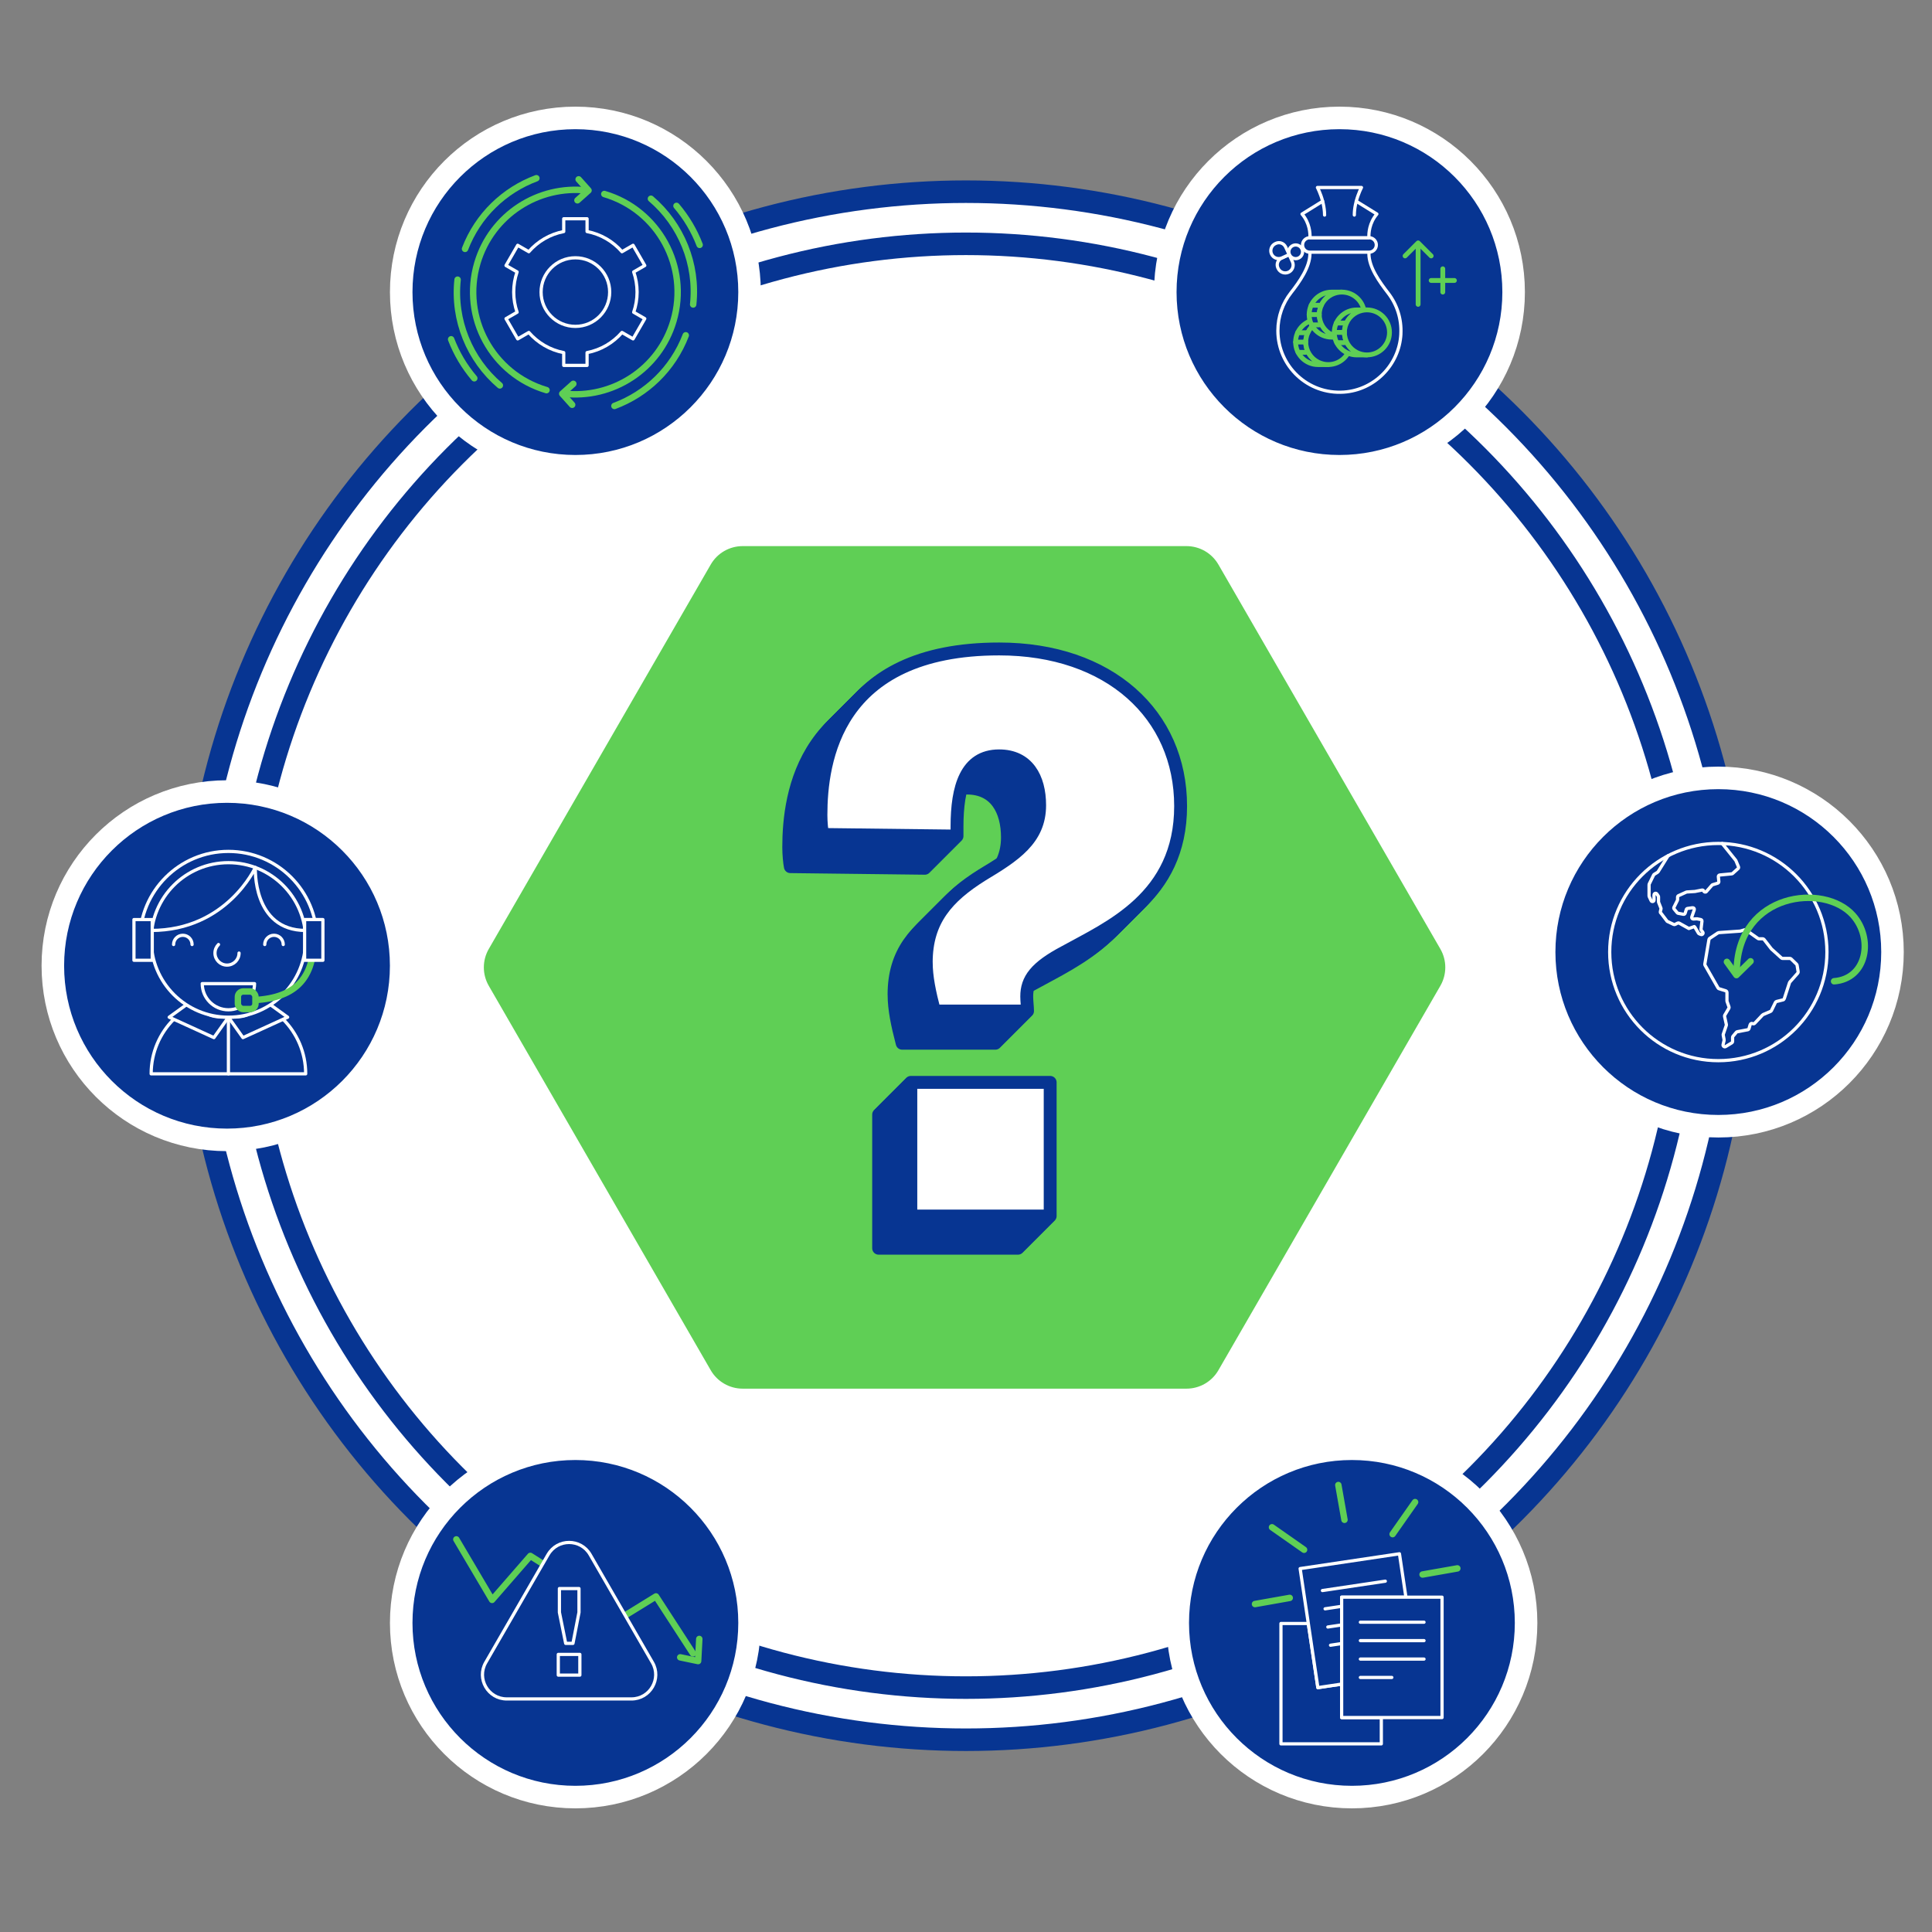 <?xml version="1.0" encoding="UTF-8"?>
<svg id="Layer_1" data-name="Layer 1" xmlns="http://www.w3.org/2000/svg" viewBox="0 0 600 600">
  <rect x="0" y="0" width="600" height="600" fill="#808080" stroke="none"/>
  <defs>
    <style>
      .cls-1, .cls-2, .cls-3, .cls-4 {
        fill: #073592;
      }

      .cls-1, .cls-2, .cls-5 {
        stroke: #fff;
      }

      .cls-1, .cls-6 {
        stroke-miterlimit: 10;
        stroke-width: 7px;
      }

      .cls-7, .cls-2, .cls-8, .cls-3, .cls-5, .cls-9, .cls-4 {
        stroke-linecap: round;
        stroke-linejoin: round;
      }

      .cls-7, .cls-8, .cls-3, .cls-4 {
        stroke: #5fcf55;
      }

      .cls-7, .cls-8, .cls-5, .cls-9 {
        fill: none;
      }

      .cls-7, .cls-4 {
        stroke-width: 1.5px;
      }

      .cls-8, .cls-3 {
        stroke-width: 2px;
      }

      .cls-10, .cls-6 {
        fill: #fff;
      }

      .cls-11 {
        fill: #5fcf55;
      }

      .cls-6 {
        stroke: #073592;
      }

      .cls-9 {
        stroke: #073592;
        stroke-width: 4px;
      }

      .cls-12 {
        fill: #073592;
      }
    </style>
  </defs>
  <circle class="cls-6" cx="299.97" cy="299.91" r="240.38"/>
  <circle class="cls-6" cx="299.97" cy="299.91" r="224.19"/>
  <path class="cls-11" d="M368.47,169.6h-137.83c-4.09,0-7.88,2.18-9.92,5.73l-68.92,119.37c-2.05,3.55-2.05,7.91,0,11.46l68.92,119.37c2.05,3.55,5.83,5.73,9.92,5.73h137.83c4.09,0,7.88-2.18,9.92-5.73l68.92-119.37c2.05-3.55,2.05-7.91,0-11.46l-68.92-119.37c-2.05-3.55-5.83-5.73-9.92-5.73Z"/>
  <g>
    <g>
      <path class="cls-12" d="M277.65,308.9c0-13.08,6.54-20.38,17.36-27.17,10.06-6.04,17.86-11.07,17.86-21.64,0-8.55-3.77-15.35-12.58-15.35-10.31,0-13.08,9.81-13.08,21.89v3.02l-41.76-.5c-.25-1.26-.5-3.77-.5-6.04,0-16.6,4.53-51.57,55.35-51.57,34.21,0,56.35,20.38,56.35,48.8s-22.39,37.74-35.97,45.28c-9.06,4.78-11.82,8.55-11.82,13.84,0,1.51.25,3.27.25,4.53h-28.93c-1.51-5.79-2.52-10.57-2.52-15.09ZM272.87,346.14h43.27v41.51h-43.27v-41.51Z"/>
      <path class="cls-10" d="M277.65,308.9c0-13.08,6.54-20.38,17.36-27.17,10.06-6.04,17.86-11.07,17.86-21.64,0-8.55-3.77-15.35-12.58-15.35-10.31,0-13.08,9.81-13.08,21.89v3.02l-41.76-.5c-.25-1.26-.5-3.77-.5-6.04,0-16.6,4.53-51.57,55.35-51.57,34.21,0,56.35,20.38,56.35,48.8s-22.39,37.74-35.97,45.28c-9.06,4.78-11.82,8.55-11.82,13.84,0,1.51.25,3.27.25,4.53h-28.93c-1.51-5.79-2.52-10.57-2.52-15.09ZM272.87,346.14h43.27v41.51h-43.27v-41.51Z"/>
      <path class="cls-9" d="M277.65,308.9c0-13.08,6.54-20.38,17.36-27.17,10.06-6.04,17.86-11.07,17.86-21.64,0-8.55-3.77-15.35-12.58-15.35-10.31,0-13.08,9.81-13.08,21.89v3.02l-41.76-.5c-.25-1.26-.5-3.77-.5-6.04,0-16.6,4.53-51.57,55.35-51.57,34.21,0,56.35,20.38,56.35,48.8s-22.39,37.74-35.97,45.28c-9.06,4.78-11.82,8.55-11.82,13.84,0,1.51.25,3.27.25,4.53h-28.93c-1.51-5.79-2.52-10.57-2.52-15.09ZM272.87,346.14h43.27v41.51h-43.27v-41.51Z"/>
    </g>
    <g>
      <path class="cls-12" d="M278.15,308.4c0-13.08,6.54-20.38,17.36-27.17,10.06-6.04,17.86-11.07,17.86-21.64,0-8.55-3.77-15.35-12.58-15.35-10.31,0-13.08,9.81-13.08,21.89v3.02l-41.76-.5c-.25-1.26-.5-3.77-.5-6.04,0-16.6,4.53-51.57,55.35-51.57,34.21,0,56.35,20.38,56.35,48.8s-22.39,37.74-35.97,45.28c-9.06,4.78-11.82,8.55-11.82,13.84,0,1.51.25,3.27.25,4.53h-28.93c-1.51-5.79-2.52-10.57-2.52-15.09ZM273.37,345.64h43.27v41.51h-43.27v-41.51Z"/>
      <path class="cls-10" d="M278.15,308.4c0-13.08,6.54-20.38,17.36-27.17,10.06-6.04,17.86-11.07,17.86-21.64,0-8.55-3.77-15.35-12.58-15.35-10.31,0-13.08,9.81-13.08,21.89v3.02l-41.76-.5c-.25-1.26-.5-3.77-.5-6.04,0-16.6,4.53-51.57,55.35-51.57,34.21,0,56.35,20.38,56.35,48.8s-22.39,37.74-35.97,45.28c-9.06,4.78-11.82,8.55-11.82,13.84,0,1.51.25,3.27.25,4.53h-28.93c-1.51-5.79-2.52-10.57-2.52-15.09ZM273.37,345.64h43.27v41.51h-43.27v-41.51Z"/>
      <path class="cls-9" d="M278.15,308.4c0-13.08,6.54-20.38,17.36-27.17,10.06-6.04,17.86-11.07,17.86-21.64,0-8.55-3.77-15.35-12.58-15.35-10.31,0-13.08,9.81-13.08,21.89v3.02l-41.76-.5c-.25-1.26-.5-3.77-.5-6.04,0-16.6,4.53-51.57,55.35-51.57,34.21,0,56.35,20.38,56.35,48.8s-22.39,37.74-35.97,45.28c-9.06,4.78-11.82,8.55-11.82,13.84,0,1.51.25,3.27.25,4.53h-28.93c-1.51-5.79-2.52-10.57-2.52-15.09ZM273.37,345.64h43.27v41.51h-43.27v-41.51Z"/>
    </g>
    <g>
      <path class="cls-12" d="M278.65,307.9c0-13.08,6.54-20.38,17.36-27.17,10.06-6.04,17.86-11.07,17.86-21.64,0-8.55-3.77-15.35-12.58-15.35-10.31,0-13.08,9.81-13.08,21.89v3.02l-41.76-.5c-.25-1.26-.5-3.77-.5-6.04,0-16.6,4.53-51.57,55.35-51.57,34.21,0,56.35,20.38,56.35,48.8s-22.39,37.74-35.97,45.28c-9.06,4.78-11.82,8.55-11.82,13.84,0,1.51.25,3.27.25,4.53h-28.93c-1.51-5.79-2.52-10.57-2.52-15.09ZM273.87,345.14h43.27v41.51h-43.27v-41.51Z"/>
      <path class="cls-10" d="M278.65,307.9c0-13.08,6.54-20.38,17.36-27.17,10.06-6.04,17.86-11.07,17.86-21.64,0-8.55-3.77-15.35-12.58-15.35-10.31,0-13.08,9.81-13.08,21.89v3.02l-41.76-.5c-.25-1.26-.5-3.77-.5-6.04,0-16.6,4.53-51.57,55.35-51.57,34.21,0,56.35,20.38,56.35,48.8s-22.39,37.74-35.97,45.28c-9.06,4.78-11.82,8.55-11.82,13.84,0,1.51.25,3.27.25,4.53h-28.93c-1.51-5.79-2.52-10.57-2.52-15.09ZM273.87,345.14h43.27v41.51h-43.27v-41.51Z"/>
      <path class="cls-9" d="M278.65,307.9c0-13.08,6.54-20.38,17.36-27.17,10.06-6.04,17.86-11.07,17.86-21.64,0-8.55-3.77-15.35-12.58-15.35-10.31,0-13.08,9.81-13.08,21.89v3.02l-41.76-.5c-.25-1.26-.5-3.77-.5-6.04,0-16.6,4.53-51.57,55.35-51.57,34.21,0,56.35,20.38,56.35,48.8s-22.39,37.74-35.97,45.28c-9.06,4.78-11.82,8.55-11.82,13.84,0,1.51.25,3.27.25,4.53h-28.93c-1.51-5.79-2.52-10.57-2.52-15.09ZM273.87,345.14h43.27v41.51h-43.27v-41.51Z"/>
    </g>
    <g>
      <path class="cls-12" d="M279.15,307.4c0-13.08,6.54-20.38,17.36-27.17,10.06-6.04,17.86-11.07,17.86-21.64,0-8.55-3.77-15.35-12.58-15.35-10.31,0-13.08,9.81-13.08,21.89v3.02l-41.76-.5c-.25-1.26-.5-3.77-.5-6.04,0-16.6,4.53-51.57,55.35-51.57,34.21,0,56.35,20.38,56.35,48.8s-22.39,37.74-35.97,45.28c-9.06,4.78-11.82,8.55-11.82,13.84,0,1.51.25,3.27.25,4.53h-28.93c-1.51-5.79-2.52-10.57-2.52-15.09ZM274.37,344.64h43.27v41.51h-43.27v-41.51Z"/>
      <path class="cls-10" d="M279.15,307.4c0-13.08,6.54-20.38,17.36-27.17,10.06-6.04,17.86-11.07,17.86-21.64,0-8.55-3.77-15.35-12.58-15.35-10.31,0-13.08,9.81-13.08,21.89v3.02l-41.76-.5c-.25-1.26-.5-3.77-.5-6.04,0-16.6,4.53-51.57,55.35-51.57,34.21,0,56.35,20.38,56.35,48.8s-22.39,37.74-35.97,45.28c-9.06,4.78-11.82,8.55-11.82,13.84,0,1.51.25,3.27.25,4.53h-28.93c-1.51-5.79-2.52-10.57-2.52-15.09ZM274.37,344.64h43.27v41.51h-43.27v-41.51Z"/>
      <path class="cls-9" d="M279.15,307.4c0-13.08,6.54-20.38,17.36-27.17,10.06-6.04,17.86-11.07,17.86-21.64,0-8.55-3.77-15.35-12.58-15.35-10.31,0-13.08,9.81-13.08,21.89v3.02l-41.76-.5c-.25-1.26-.5-3.77-.5-6.04,0-16.6,4.53-51.57,55.35-51.57,34.21,0,56.35,20.38,56.35,48.8s-22.39,37.74-35.97,45.28c-9.06,4.78-11.82,8.55-11.82,13.84,0,1.51.25,3.27.25,4.53h-28.93c-1.51-5.79-2.52-10.57-2.52-15.09ZM274.37,344.64h43.27v41.51h-43.27v-41.51Z"/>
    </g>
    <g>
      <path class="cls-12" d="M279.65,306.9c0-13.08,6.54-20.38,17.36-27.17,10.06-6.04,17.86-11.07,17.86-21.64,0-8.55-3.77-15.35-12.58-15.35-10.31,0-13.08,9.81-13.08,21.89v3.02l-41.76-.5c-.25-1.26-.5-3.77-.5-6.04,0-16.6,4.53-51.57,55.35-51.57,34.21,0,56.35,20.38,56.35,48.8s-22.39,37.74-35.97,45.28c-9.06,4.78-11.82,8.55-11.82,13.84,0,1.51.25,3.27.25,4.53h-28.93c-1.51-5.79-2.52-10.57-2.52-15.09ZM274.87,344.14h43.27v41.51h-43.27v-41.51Z"/>
      <path class="cls-10" d="M279.65,306.9c0-13.08,6.54-20.38,17.36-27.17,10.06-6.04,17.86-11.07,17.86-21.64,0-8.55-3.77-15.35-12.58-15.35-10.31,0-13.08,9.81-13.08,21.89v3.02l-41.76-.5c-.25-1.26-.5-3.77-.5-6.04,0-16.6,4.53-51.57,55.35-51.57,34.21,0,56.35,20.38,56.35,48.8s-22.39,37.74-35.97,45.28c-9.06,4.78-11.82,8.55-11.82,13.84,0,1.51.25,3.27.25,4.53h-28.93c-1.51-5.79-2.52-10.57-2.52-15.09ZM274.87,344.14h43.27v41.51h-43.27v-41.51Z"/>
      <path class="cls-9" d="M279.65,306.9c0-13.08,6.54-20.38,17.36-27.17,10.06-6.04,17.86-11.07,17.86-21.64,0-8.55-3.77-15.35-12.58-15.35-10.31,0-13.08,9.81-13.08,21.89v3.02l-41.76-.5c-.25-1.26-.5-3.77-.5-6.04,0-16.6,4.53-51.57,55.35-51.57,34.21,0,56.35,20.38,56.35,48.8s-22.39,37.74-35.97,45.28c-9.06,4.78-11.82,8.55-11.82,13.84,0,1.51.25,3.27.25,4.53h-28.93c-1.51-5.79-2.52-10.57-2.52-15.09ZM274.87,344.14h43.27v41.51h-43.27v-41.51Z"/>
    </g>
    <g>
      <path class="cls-12" d="M280.15,306.4c0-13.08,6.54-20.38,17.36-27.17,10.06-6.04,17.86-11.07,17.86-21.64,0-8.55-3.77-15.35-12.58-15.35-10.31,0-13.08,9.81-13.08,21.89v3.02l-41.76-.5c-.25-1.26-.5-3.77-.5-6.04,0-16.6,4.53-51.57,55.35-51.57,34.21,0,56.35,20.38,56.35,48.8s-22.39,37.74-35.97,45.28c-9.06,4.78-11.82,8.55-11.82,13.84,0,1.51.25,3.27.25,4.53h-28.93c-1.51-5.79-2.52-10.57-2.52-15.09ZM275.37,343.64h43.27v41.51h-43.27v-41.51Z"/>
      <path class="cls-10" d="M280.15,306.4c0-13.08,6.54-20.38,17.36-27.17,10.06-6.04,17.86-11.07,17.86-21.64,0-8.55-3.77-15.35-12.58-15.35-10.31,0-13.08,9.81-13.08,21.89v3.02l-41.76-.5c-.25-1.26-.5-3.77-.5-6.04,0-16.6,4.53-51.57,55.35-51.57,34.21,0,56.35,20.38,56.35,48.8s-22.39,37.74-35.97,45.28c-9.06,4.78-11.82,8.55-11.82,13.84,0,1.51.25,3.27.25,4.53h-28.93c-1.51-5.79-2.52-10.57-2.52-15.09ZM275.37,343.64h43.27v41.51h-43.27v-41.51Z"/>
      <path class="cls-9" d="M280.15,306.4c0-13.08,6.54-20.38,17.36-27.17,10.06-6.04,17.86-11.07,17.86-21.64,0-8.55-3.77-15.35-12.58-15.35-10.31,0-13.08,9.81-13.08,21.89v3.02l-41.76-.5c-.25-1.26-.5-3.77-.5-6.04,0-16.6,4.53-51.57,55.35-51.57,34.21,0,56.35,20.38,56.35,48.8s-22.39,37.74-35.97,45.28c-9.06,4.78-11.82,8.55-11.82,13.84,0,1.51.25,3.27.25,4.53h-28.93c-1.51-5.79-2.52-10.57-2.52-15.09ZM275.37,343.64h43.27v41.51h-43.27v-41.51Z"/>
    </g>
    <g>
      <path class="cls-12" d="M280.65,305.9c0-13.08,6.54-20.38,17.36-27.17,10.06-6.04,17.86-11.07,17.86-21.64,0-8.55-3.77-15.35-12.58-15.35-10.31,0-13.08,9.81-13.08,21.89v3.02l-41.76-.5c-.25-1.26-.5-3.77-.5-6.04,0-16.6,4.53-51.57,55.35-51.57,34.21,0,56.35,20.38,56.35,48.8s-22.39,37.74-35.97,45.28c-9.06,4.78-11.82,8.55-11.82,13.84,0,1.51.25,3.27.25,4.53h-28.93c-1.51-5.79-2.52-10.57-2.52-15.09ZM275.87,343.14h43.27v41.51h-43.27v-41.51Z"/>
      <path class="cls-10" d="M280.65,305.9c0-13.08,6.54-20.38,17.36-27.17,10.06-6.04,17.86-11.07,17.86-21.64,0-8.55-3.77-15.35-12.58-15.35-10.31,0-13.08,9.81-13.08,21.89v3.02l-41.76-.5c-.25-1.26-.5-3.77-.5-6.04,0-16.6,4.53-51.57,55.35-51.57,34.21,0,56.35,20.38,56.35,48.8s-22.39,37.74-35.97,45.28c-9.06,4.78-11.82,8.55-11.82,13.84,0,1.51.25,3.27.25,4.53h-28.93c-1.51-5.79-2.52-10.57-2.52-15.09ZM275.87,343.14h43.27v41.51h-43.27v-41.51Z"/>
      <path class="cls-9" d="M280.65,305.9c0-13.08,6.54-20.38,17.36-27.17,10.06-6.04,17.86-11.07,17.86-21.64,0-8.55-3.77-15.35-12.58-15.35-10.31,0-13.08,9.81-13.08,21.89v3.02l-41.76-.5c-.25-1.26-.5-3.77-.5-6.04,0-16.6,4.53-51.57,55.35-51.57,34.21,0,56.35,20.38,56.35,48.8s-22.39,37.74-35.97,45.28c-9.06,4.78-11.82,8.55-11.82,13.84,0,1.51.25,3.27.25,4.53h-28.93c-1.51-5.79-2.52-10.57-2.52-15.09ZM275.87,343.14h43.27v41.51h-43.27v-41.51Z"/>
    </g>
    <g>
      <path class="cls-12" d="M281.15,305.4c0-13.08,6.54-20.38,17.36-27.17,10.06-6.04,17.86-11.07,17.86-21.64,0-8.55-3.77-15.35-12.58-15.35-10.31,0-13.08,9.81-13.08,21.89v3.02l-41.76-.5c-.25-1.26-.5-3.77-.5-6.04,0-16.6,4.53-51.57,55.35-51.57,34.21,0,56.35,20.38,56.35,48.8s-22.39,37.74-35.97,45.28c-9.06,4.78-11.82,8.55-11.82,13.84,0,1.51.25,3.27.25,4.53h-28.93c-1.51-5.79-2.52-10.57-2.52-15.09ZM276.37,342.64h43.27v41.51h-43.27v-41.51Z"/>
      <path class="cls-10" d="M281.15,305.4c0-13.08,6.54-20.38,17.36-27.17,10.06-6.04,17.86-11.07,17.86-21.64,0-8.55-3.77-15.35-12.58-15.35-10.31,0-13.08,9.81-13.08,21.89v3.02l-41.76-.5c-.25-1.26-.5-3.77-.5-6.04,0-16.6,4.53-51.57,55.35-51.57,34.21,0,56.35,20.38,56.35,48.8s-22.39,37.74-35.97,45.28c-9.06,4.78-11.82,8.55-11.82,13.84,0,1.51.25,3.27.25,4.53h-28.93c-1.51-5.79-2.52-10.57-2.52-15.09ZM276.37,342.64h43.27v41.51h-43.27v-41.51Z"/>
      <path class="cls-9" d="M281.15,305.4c0-13.08,6.54-20.38,17.36-27.17,10.06-6.04,17.86-11.07,17.86-21.64,0-8.55-3.77-15.35-12.58-15.35-10.31,0-13.08,9.81-13.08,21.89v3.02l-41.76-.5c-.25-1.26-.5-3.77-.5-6.04,0-16.6,4.53-51.57,55.35-51.57,34.21,0,56.35,20.38,56.35,48.8s-22.39,37.74-35.97,45.28c-9.06,4.78-11.82,8.55-11.82,13.84,0,1.51.25,3.27.25,4.53h-28.93c-1.51-5.79-2.52-10.57-2.52-15.09ZM276.37,342.64h43.27v41.51h-43.27v-41.51Z"/>
    </g>
    <g>
      <path class="cls-12" d="M281.65,304.9c0-13.08,6.54-20.38,17.36-27.17,10.06-6.04,17.86-11.07,17.86-21.64,0-8.55-3.77-15.35-12.58-15.35-10.31,0-13.08,9.81-13.08,21.89v3.02l-41.76-.5c-.25-1.26-.5-3.77-.5-6.04,0-16.6,4.53-51.57,55.35-51.57,34.21,0,56.35,20.38,56.35,48.8s-22.39,37.74-35.97,45.28c-9.06,4.78-11.82,8.55-11.82,13.84,0,1.51.25,3.27.25,4.53h-28.93c-1.51-5.79-2.52-10.57-2.52-15.09ZM276.87,342.14h43.27v41.51h-43.27v-41.51Z"/>
      <path class="cls-10" d="M281.65,304.9c0-13.08,6.54-20.38,17.36-27.17,10.06-6.04,17.86-11.07,17.86-21.64,0-8.55-3.77-15.35-12.58-15.35-10.31,0-13.08,9.81-13.08,21.89v3.02l-41.76-.5c-.25-1.26-.5-3.77-.5-6.04,0-16.6,4.53-51.57,55.35-51.57,34.21,0,56.35,20.38,56.35,48.8s-22.39,37.74-35.97,45.28c-9.06,4.78-11.82,8.55-11.82,13.84,0,1.51.25,3.27.25,4.53h-28.93c-1.51-5.79-2.52-10.57-2.52-15.09ZM276.87,342.14h43.27v41.51h-43.27v-41.51Z"/>
      <path class="cls-9" d="M281.65,304.9c0-13.08,6.54-20.38,17.36-27.17,10.06-6.04,17.86-11.07,17.86-21.64,0-8.55-3.77-15.35-12.58-15.35-10.31,0-13.08,9.81-13.08,21.89v3.02l-41.76-.5c-.25-1.26-.5-3.77-.5-6.04,0-16.6,4.53-51.57,55.35-51.57,34.21,0,56.35,20.38,56.35,48.8s-22.39,37.74-35.97,45.28c-9.06,4.78-11.82,8.55-11.82,13.84,0,1.51.25,3.27.25,4.53h-28.93c-1.51-5.79-2.52-10.57-2.52-15.09ZM276.87,342.14h43.27v41.51h-43.27v-41.51Z"/>
    </g>
    <g>
      <path class="cls-12" d="M282.15,304.4c0-13.08,6.54-20.38,17.36-27.17,10.06-6.04,17.86-11.07,17.86-21.64,0-8.55-3.77-15.35-12.58-15.35-10.31,0-13.08,9.81-13.08,21.89v3.02l-41.76-.5c-.25-1.26-.5-3.77-.5-6.04,0-16.6,4.53-51.57,55.35-51.57,34.21,0,56.35,20.38,56.35,48.8s-22.39,37.74-35.97,45.28c-9.06,4.78-11.82,8.55-11.82,13.84,0,1.51.25,3.27.25,4.53h-28.93c-1.51-5.79-2.52-10.57-2.52-15.09ZM277.37,341.64h43.27v41.51h-43.27v-41.51Z"/>
      <path class="cls-10" d="M282.15,304.4c0-13.08,6.54-20.38,17.36-27.17,10.06-6.04,17.86-11.07,17.86-21.64,0-8.55-3.77-15.35-12.58-15.35-10.31,0-13.08,9.81-13.08,21.89v3.02l-41.76-.5c-.25-1.26-.5-3.77-.5-6.04,0-16.6,4.53-51.57,55.35-51.57,34.21,0,56.35,20.38,56.35,48.8s-22.39,37.74-35.97,45.28c-9.06,4.78-11.82,8.55-11.82,13.84,0,1.51.25,3.27.25,4.53h-28.93c-1.51-5.79-2.52-10.57-2.52-15.09ZM277.37,341.64h43.27v41.51h-43.27v-41.51Z"/>
      <path class="cls-9" d="M282.15,304.4c0-13.08,6.54-20.38,17.36-27.17,10.06-6.04,17.86-11.07,17.86-21.64,0-8.55-3.77-15.35-12.58-15.35-10.31,0-13.08,9.81-13.08,21.89v3.02l-41.76-.5c-.25-1.26-.5-3.77-.5-6.04,0-16.6,4.53-51.57,55.35-51.57,34.21,0,56.35,20.38,56.35,48.8s-22.39,37.74-35.97,45.28c-9.06,4.78-11.82,8.55-11.82,13.84,0,1.51.25,3.27.25,4.53h-28.93c-1.51-5.79-2.52-10.57-2.52-15.09ZM277.37,341.64h43.27v41.51h-43.27v-41.51Z"/>
    </g>
    <g>
      <path class="cls-12" d="M282.65,303.9c0-13.08,6.54-20.38,17.36-27.17,10.06-6.04,17.86-11.07,17.86-21.64,0-8.55-3.77-15.35-12.58-15.35-10.31,0-13.08,9.81-13.08,21.89v3.02l-41.76-.5c-.25-1.26-.5-3.77-.5-6.04,0-16.6,4.53-51.57,55.35-51.57,34.21,0,56.35,20.38,56.35,48.8s-22.39,37.74-35.97,45.28c-9.06,4.78-11.82,8.55-11.82,13.84,0,1.51.25,3.27.25,4.53h-28.93c-1.51-5.79-2.52-10.57-2.52-15.09ZM277.87,341.14h43.27v41.51h-43.27v-41.51Z"/>
      <path class="cls-10" d="M282.65,303.9c0-13.08,6.54-20.38,17.36-27.17,10.06-6.04,17.86-11.07,17.86-21.64,0-8.55-3.77-15.35-12.58-15.35-10.31,0-13.08,9.81-13.08,21.89v3.02l-41.76-.5c-.25-1.26-.5-3.77-.5-6.04,0-16.6,4.53-51.57,55.35-51.57,34.21,0,56.35,20.38,56.35,48.8s-22.39,37.74-35.97,45.28c-9.06,4.78-11.82,8.55-11.82,13.84,0,1.51.25,3.27.25,4.53h-28.93c-1.51-5.79-2.52-10.57-2.52-15.09ZM277.87,341.14h43.27v41.51h-43.27v-41.51Z"/>
      <path class="cls-9" d="M282.65,303.9c0-13.08,6.54-20.38,17.36-27.17,10.06-6.04,17.86-11.07,17.86-21.64,0-8.55-3.77-15.35-12.58-15.35-10.31,0-13.08,9.81-13.08,21.89v3.02l-41.76-.5c-.25-1.26-.5-3.77-.5-6.04,0-16.6,4.53-51.57,55.35-51.57,34.21,0,56.35,20.38,56.35,48.8s-22.39,37.74-35.97,45.28c-9.06,4.78-11.82,8.55-11.82,13.84,0,1.51.25,3.27.25,4.53h-28.93c-1.51-5.79-2.52-10.57-2.52-15.09ZM277.87,341.14h43.27v41.51h-43.27v-41.51Z"/>
    </g>
    <g>
      <path class="cls-12" d="M283.15,303.4c0-13.08,6.54-20.38,17.36-27.17,10.06-6.04,17.86-11.07,17.86-21.64,0-8.55-3.77-15.35-12.58-15.35-10.31,0-13.08,9.81-13.08,21.89v3.02l-41.76-.5c-.25-1.26-.5-3.77-.5-6.04,0-16.6,4.53-51.57,55.35-51.57,34.21,0,56.35,20.38,56.35,48.8s-22.39,37.74-35.97,45.28c-9.06,4.78-11.82,8.55-11.82,13.84,0,1.51.25,3.27.25,4.53h-28.93c-1.51-5.79-2.52-10.57-2.52-15.09ZM278.37,340.64h43.27v41.51h-43.27v-41.51Z"/>
      <path class="cls-10" d="M283.15,303.4c0-13.08,6.54-20.38,17.36-27.17,10.06-6.04,17.86-11.07,17.86-21.64,0-8.55-3.77-15.35-12.58-15.35-10.31,0-13.08,9.81-13.08,21.89v3.02l-41.76-.5c-.25-1.26-.5-3.77-.5-6.04,0-16.6,4.53-51.57,55.35-51.57,34.21,0,56.35,20.38,56.35,48.8s-22.39,37.74-35.97,45.28c-9.06,4.78-11.82,8.55-11.82,13.84,0,1.51.25,3.27.25,4.53h-28.93c-1.51-5.79-2.52-10.57-2.52-15.09ZM278.37,340.64h43.27v41.51h-43.27v-41.51Z"/>
      <path class="cls-9" d="M283.15,303.4c0-13.08,6.54-20.38,17.36-27.17,10.06-6.04,17.86-11.07,17.86-21.64,0-8.55-3.77-15.35-12.58-15.35-10.31,0-13.08,9.81-13.08,21.89v3.02l-41.76-.5c-.25-1.26-.5-3.77-.5-6.04,0-16.6,4.53-51.57,55.35-51.57,34.21,0,56.35,20.38,56.35,48.8s-22.39,37.74-35.97,45.28c-9.06,4.78-11.82,8.55-11.82,13.84,0,1.51.25,3.27.25,4.53h-28.93c-1.51-5.79-2.52-10.57-2.52-15.09ZM278.37,340.64h43.27v41.51h-43.27v-41.51Z"/>
    </g>
    <g>
      <path class="cls-12" d="M283.65,302.9c0-13.08,6.54-20.38,17.36-27.17,10.06-6.04,17.86-11.07,17.86-21.64,0-8.55-3.77-15.35-12.58-15.35-10.31,0-13.08,9.81-13.08,21.89v3.02l-41.76-.5c-.25-1.26-.5-3.77-.5-6.04,0-16.6,4.53-51.57,55.35-51.57,34.21,0,56.35,20.38,56.35,48.8s-22.39,37.74-35.97,45.28c-9.06,4.78-11.82,8.55-11.82,13.84,0,1.51.25,3.27.25,4.53h-28.93c-1.51-5.79-2.52-10.57-2.52-15.09ZM278.87,340.14h43.27v41.51h-43.27v-41.51Z"/>
      <path class="cls-10" d="M283.65,302.9c0-13.08,6.54-20.38,17.36-27.17,10.06-6.04,17.86-11.07,17.86-21.64,0-8.55-3.77-15.35-12.58-15.35-10.31,0-13.08,9.81-13.08,21.89v3.02l-41.76-.5c-.25-1.26-.5-3.77-.5-6.04,0-16.6,4.53-51.57,55.35-51.57,34.21,0,56.35,20.38,56.35,48.8s-22.39,37.74-35.97,45.28c-9.06,4.78-11.82,8.55-11.82,13.84,0,1.51.25,3.27.25,4.53h-28.93c-1.51-5.79-2.52-10.57-2.52-15.09ZM278.87,340.14h43.27v41.51h-43.27v-41.51Z"/>
      <path class="cls-9" d="M283.65,302.9c0-13.08,6.54-20.38,17.36-27.17,10.06-6.04,17.86-11.07,17.86-21.64,0-8.55-3.77-15.35-12.58-15.35-10.31,0-13.08,9.81-13.08,21.89v3.02l-41.76-.5c-.25-1.26-.5-3.77-.5-6.04,0-16.6,4.53-51.57,55.35-51.57,34.21,0,56.35,20.38,56.35,48.8s-22.39,37.74-35.97,45.28c-9.06,4.78-11.82,8.55-11.82,13.84,0,1.51.25,3.27.25,4.53h-28.93c-1.51-5.79-2.52-10.57-2.52-15.09ZM278.87,340.14h43.27v41.51h-43.27v-41.51Z"/>
    </g>
    <g>
      <path class="cls-12" d="M284.15,302.4c0-13.08,6.54-20.38,17.36-27.17,10.06-6.04,17.86-11.07,17.86-21.64,0-8.55-3.77-15.35-12.58-15.35-10.31,0-13.08,9.81-13.08,21.89v3.02l-41.76-.5c-.25-1.26-.5-3.77-.5-6.04,0-16.6,4.53-51.57,55.35-51.57,34.21,0,56.35,20.38,56.35,48.8s-22.39,37.74-35.97,45.28c-9.06,4.78-11.82,8.55-11.82,13.84,0,1.51.25,3.27.25,4.53h-28.93c-1.51-5.79-2.52-10.57-2.52-15.09ZM279.37,339.64h43.27v41.51h-43.27v-41.51Z"/>
      <path class="cls-10" d="M284.15,302.4c0-13.08,6.54-20.38,17.36-27.17,10.06-6.04,17.86-11.07,17.86-21.64,0-8.55-3.77-15.35-12.58-15.35-10.31,0-13.08,9.81-13.08,21.89v3.02l-41.76-.5c-.25-1.26-.5-3.77-.5-6.04,0-16.6,4.53-51.57,55.35-51.57,34.21,0,56.35,20.38,56.35,48.8s-22.39,37.74-35.97,45.28c-9.06,4.78-11.82,8.55-11.82,13.84,0,1.51.25,3.27.25,4.53h-28.93c-1.51-5.79-2.52-10.57-2.52-15.09ZM279.37,339.64h43.27v41.51h-43.27v-41.51Z"/>
      <path class="cls-9" d="M284.15,302.4c0-13.08,6.54-20.38,17.36-27.17,10.06-6.04,17.86-11.07,17.86-21.64,0-8.55-3.77-15.35-12.58-15.35-10.31,0-13.08,9.81-13.08,21.89v3.02l-41.76-.5c-.25-1.26-.5-3.77-.5-6.04,0-16.6,4.53-51.57,55.35-51.57,34.21,0,56.35,20.38,56.35,48.8s-22.39,37.74-35.97,45.28c-9.06,4.78-11.82,8.55-11.82,13.84,0,1.51.25,3.27.25,4.53h-28.93c-1.51-5.79-2.52-10.57-2.52-15.09ZM279.37,339.64h43.27v41.51h-43.27v-41.51Z"/>
    </g>
    <g>
      <path class="cls-12" d="M284.65,301.9c0-13.08,6.54-20.38,17.36-27.17,10.06-6.04,17.86-11.07,17.86-21.64,0-8.55-3.77-15.35-12.58-15.35-10.31,0-13.08,9.81-13.08,21.89v3.02l-41.76-.5c-.25-1.26-.5-3.77-.5-6.04,0-16.6,4.53-51.57,55.35-51.57,34.21,0,56.35,20.38,56.35,48.8s-22.39,37.74-35.97,45.28c-9.06,4.78-11.82,8.55-11.82,13.84,0,1.51.25,3.27.25,4.53h-28.93c-1.51-5.79-2.52-10.57-2.52-15.09ZM279.87,339.14h43.27v41.51h-43.27v-41.51Z"/>
      <path class="cls-10" d="M284.65,301.9c0-13.08,6.54-20.38,17.36-27.17,10.06-6.04,17.86-11.07,17.86-21.64,0-8.55-3.77-15.35-12.58-15.35-10.31,0-13.08,9.81-13.08,21.89v3.02l-41.76-.5c-.25-1.26-.5-3.77-.5-6.04,0-16.6,4.53-51.57,55.35-51.57,34.21,0,56.35,20.38,56.35,48.8s-22.39,37.74-35.97,45.28c-9.06,4.78-11.82,8.55-11.82,13.84,0,1.51.25,3.27.25,4.53h-28.93c-1.51-5.79-2.52-10.57-2.52-15.09ZM279.87,339.14h43.27v41.51h-43.27v-41.51Z"/>
      <path class="cls-9" d="M284.65,301.9c0-13.08,6.54-20.38,17.36-27.17,10.06-6.04,17.86-11.07,17.86-21.64,0-8.55-3.77-15.35-12.58-15.35-10.31,0-13.08,9.81-13.08,21.89v3.02l-41.76-.5c-.25-1.26-.5-3.77-.5-6.04,0-16.6,4.53-51.57,55.35-51.57,34.21,0,56.35,20.38,56.35,48.8s-22.39,37.74-35.97,45.28c-9.06,4.78-11.82,8.55-11.82,13.84,0,1.51.25,3.27.25,4.53h-28.93c-1.51-5.79-2.52-10.57-2.52-15.09ZM279.87,339.14h43.27v41.51h-43.27v-41.51Z"/>
    </g>
    <g>
      <path class="cls-12" d="M285.15,301.4c0-13.08,6.54-20.38,17.36-27.17,10.06-6.04,17.86-11.07,17.86-21.64,0-8.55-3.77-15.35-12.58-15.35-10.31,0-13.08,9.81-13.08,21.89v3.02l-41.76-.5c-.25-1.26-.5-3.77-.5-6.04,0-16.6,4.53-51.57,55.35-51.57,34.21,0,56.35,20.38,56.35,48.8s-22.39,37.74-35.97,45.28c-9.06,4.78-11.82,8.55-11.82,13.84,0,1.51.25,3.27.25,4.53h-28.93c-1.51-5.79-2.52-10.57-2.52-15.09ZM280.37,338.64h43.27v41.51h-43.27v-41.51Z"/>
      <path class="cls-10" d="M285.15,301.4c0-13.08,6.54-20.38,17.36-27.17,10.06-6.04,17.86-11.07,17.86-21.64,0-8.55-3.77-15.35-12.58-15.35-10.31,0-13.08,9.81-13.08,21.89v3.02l-41.76-.5c-.25-1.26-.5-3.77-.5-6.04,0-16.6,4.53-51.57,55.35-51.57,34.21,0,56.35,20.38,56.35,48.8s-22.39,37.74-35.97,45.28c-9.06,4.78-11.82,8.55-11.82,13.84,0,1.51.25,3.27.25,4.53h-28.93c-1.51-5.79-2.52-10.57-2.52-15.09ZM280.37,338.64h43.27v41.51h-43.27v-41.51Z"/>
      <path class="cls-9" d="M285.15,301.4c0-13.08,6.54-20.38,17.36-27.17,10.06-6.04,17.86-11.07,17.86-21.64,0-8.55-3.77-15.35-12.58-15.35-10.31,0-13.08,9.81-13.08,21.89v3.02l-41.76-.5c-.25-1.26-.5-3.77-.5-6.04,0-16.6,4.53-51.57,55.35-51.57,34.21,0,56.35,20.38,56.35,48.8s-22.39,37.74-35.97,45.28c-9.06,4.78-11.82,8.55-11.82,13.84,0,1.51.25,3.27.25,4.53h-28.93c-1.51-5.79-2.52-10.57-2.52-15.09ZM280.37,338.64h43.27v41.51h-43.27v-41.51Z"/>
    </g>
    <g>
      <path class="cls-12" d="M285.65,300.9c0-13.08,6.54-20.38,17.36-27.17,10.06-6.04,17.86-11.07,17.86-21.64,0-8.55-3.77-15.35-12.58-15.35-10.31,0-13.08,9.81-13.08,21.89v3.02l-41.76-.5c-.25-1.26-.5-3.77-.5-6.04,0-16.6,4.53-51.57,55.35-51.57,34.21,0,56.35,20.38,56.35,48.8s-22.39,37.74-35.97,45.28c-9.06,4.78-11.82,8.55-11.82,13.84,0,1.51.25,3.27.25,4.53h-28.93c-1.51-5.79-2.52-10.57-2.52-15.09ZM280.87,338.14h43.27v41.51h-43.27v-41.51Z"/>
      <path class="cls-10" d="M285.65,300.9c0-13.08,6.54-20.38,17.36-27.17,10.06-6.04,17.86-11.07,17.86-21.64,0-8.55-3.77-15.35-12.58-15.35-10.31,0-13.08,9.81-13.08,21.89v3.02l-41.76-.5c-.25-1.26-.5-3.77-.5-6.04,0-16.6,4.53-51.57,55.35-51.57,34.21,0,56.35,20.38,56.35,48.8s-22.39,37.74-35.97,45.28c-9.06,4.78-11.82,8.55-11.82,13.84,0,1.51.25,3.27.25,4.53h-28.93c-1.51-5.79-2.52-10.57-2.52-15.09ZM280.87,338.14h43.27v41.51h-43.27v-41.51Z"/>
      <path class="cls-9" d="M285.65,300.9c0-13.08,6.54-20.38,17.36-27.17,10.06-6.04,17.86-11.07,17.86-21.64,0-8.55-3.77-15.35-12.58-15.35-10.31,0-13.08,9.81-13.08,21.89v3.02l-41.76-.5c-.25-1.26-.5-3.77-.5-6.04,0-16.6,4.53-51.57,55.35-51.57,34.21,0,56.35,20.38,56.35,48.8s-22.39,37.74-35.97,45.28c-9.06,4.78-11.82,8.55-11.82,13.84,0,1.51.25,3.27.25,4.53h-28.93c-1.51-5.79-2.52-10.57-2.52-15.09ZM280.87,338.14h43.27v41.51h-43.27v-41.51Z"/>
    </g>
    <g>
      <path class="cls-12" d="M286.15,300.4c0-13.08,6.54-20.38,17.36-27.17,10.06-6.04,17.86-11.07,17.86-21.64,0-8.55-3.77-15.35-12.58-15.35-10.31,0-13.08,9.81-13.08,21.89v3.02l-41.76-.5c-.25-1.26-.5-3.77-.5-6.04,0-16.6,4.53-51.57,55.35-51.57,34.21,0,56.35,20.38,56.35,48.8s-22.39,37.74-35.97,45.28c-9.06,4.78-11.82,8.55-11.82,13.84,0,1.51.25,3.27.25,4.53h-28.93c-1.51-5.79-2.52-10.57-2.52-15.09ZM281.37,337.64h43.27v41.51h-43.27v-41.51Z"/>
      <path class="cls-10" d="M286.15,300.4c0-13.08,6.54-20.38,17.36-27.17,10.06-6.04,17.86-11.07,17.86-21.64,0-8.55-3.77-15.35-12.58-15.35-10.31,0-13.08,9.81-13.08,21.89v3.02l-41.76-.5c-.25-1.26-.5-3.77-.5-6.04,0-16.6,4.53-51.57,55.35-51.57,34.21,0,56.35,20.38,56.35,48.8s-22.39,37.74-35.97,45.28c-9.06,4.78-11.82,8.55-11.82,13.84,0,1.51.25,3.27.25,4.53h-28.93c-1.51-5.79-2.52-10.57-2.52-15.09ZM281.37,337.64h43.27v41.51h-43.27v-41.51Z"/>
      <path class="cls-9" d="M286.15,300.4c0-13.08,6.54-20.38,17.36-27.17,10.06-6.04,17.86-11.07,17.86-21.64,0-8.55-3.77-15.35-12.58-15.35-10.31,0-13.08,9.81-13.08,21.89v3.02l-41.76-.5c-.25-1.26-.5-3.77-.5-6.04,0-16.6,4.53-51.57,55.35-51.57,34.21,0,56.35,20.38,56.35,48.8s-22.39,37.74-35.97,45.28c-9.06,4.78-11.82,8.55-11.82,13.84,0,1.51.25,3.27.25,4.53h-28.93c-1.51-5.79-2.52-10.57-2.52-15.09ZM281.37,337.64h43.27v41.51h-43.27v-41.51Z"/>
    </g>
    <g>
      <path class="cls-12" d="M286.65,299.9c0-13.08,6.54-20.38,17.36-27.17,10.06-6.04,17.86-11.07,17.86-21.64,0-8.55-3.77-15.35-12.58-15.35-10.31,0-13.08,9.81-13.08,21.89v3.02l-41.76-.5c-.25-1.26-.5-3.77-.5-6.04,0-16.6,4.53-51.57,55.35-51.57,34.21,0,56.35,20.38,56.35,48.8s-22.39,37.74-35.97,45.28c-9.06,4.78-11.82,8.55-11.82,13.84,0,1.51.25,3.27.25,4.53h-28.93c-1.51-5.79-2.52-10.57-2.52-15.09ZM281.87,337.14h43.27v41.51h-43.27v-41.51Z"/>
      <path class="cls-10" d="M286.65,299.9c0-13.08,6.54-20.38,17.36-27.17,10.06-6.04,17.86-11.07,17.86-21.64,0-8.55-3.77-15.35-12.58-15.35-10.31,0-13.08,9.81-13.08,21.89v3.02l-41.76-.5c-.25-1.26-.5-3.77-.5-6.04,0-16.6,4.53-51.57,55.35-51.57,34.21,0,56.35,20.38,56.35,48.8s-22.39,37.74-35.97,45.28c-9.06,4.78-11.82,8.55-11.82,13.84,0,1.51.25,3.27.25,4.53h-28.93c-1.51-5.79-2.52-10.57-2.52-15.09ZM281.87,337.14h43.27v41.51h-43.27v-41.51Z"/>
      <path class="cls-9" d="M286.65,299.9c0-13.08,6.54-20.38,17.36-27.17,10.06-6.04,17.86-11.07,17.86-21.64,0-8.55-3.77-15.35-12.58-15.35-10.31,0-13.08,9.81-13.08,21.89v3.02l-41.76-.5c-.25-1.26-.5-3.77-.5-6.04,0-16.6,4.53-51.57,55.35-51.57,34.21,0,56.35,20.38,56.35,48.8s-22.39,37.74-35.97,45.28c-9.06,4.78-11.82,8.55-11.82,13.84,0,1.51.25,3.27.25,4.53h-28.93c-1.51-5.79-2.52-10.57-2.52-15.09ZM281.87,337.14h43.27v41.51h-43.27v-41.51Z"/>
    </g>
    <g>
      <path class="cls-12" d="M287.15,299.4c0-13.08,6.54-20.38,17.36-27.17,10.06-6.04,17.86-11.07,17.86-21.64,0-8.55-3.77-15.35-12.58-15.35-10.31,0-13.08,9.81-13.08,21.89v3.02l-41.76-.5c-.25-1.26-.5-3.77-.5-6.04,0-16.6,4.53-51.57,55.35-51.57,34.21,0,56.35,20.38,56.35,48.8s-22.39,37.74-35.97,45.28c-9.06,4.78-11.82,8.55-11.82,13.84,0,1.51.25,3.27.25,4.53h-28.93c-1.51-5.79-2.52-10.57-2.52-15.09ZM282.37,336.64h43.27v41.51h-43.27v-41.51Z"/>
      <path class="cls-10" d="M287.15,299.4c0-13.08,6.54-20.38,17.36-27.17,10.06-6.04,17.86-11.07,17.86-21.64,0-8.55-3.77-15.35-12.58-15.35-10.31,0-13.08,9.81-13.08,21.89v3.02l-41.76-.5c-.25-1.26-.5-3.77-.5-6.04,0-16.6,4.53-51.57,55.35-51.57,34.21,0,56.35,20.38,56.35,48.8s-22.39,37.74-35.97,45.28c-9.06,4.78-11.82,8.55-11.82,13.84,0,1.51.25,3.27.25,4.53h-28.93c-1.51-5.79-2.52-10.57-2.52-15.09ZM282.37,336.64h43.27v41.51h-43.27v-41.51Z"/>
      <path class="cls-9" d="M287.15,299.4c0-13.08,6.54-20.38,17.36-27.17,10.06-6.04,17.86-11.07,17.86-21.64,0-8.55-3.77-15.35-12.58-15.35-10.31,0-13.08,9.81-13.08,21.89v3.02l-41.76-.5c-.25-1.26-.5-3.77-.5-6.04,0-16.6,4.53-51.57,55.35-51.57,34.21,0,56.35,20.38,56.35,48.8s-22.39,37.74-35.97,45.28c-9.06,4.78-11.82,8.55-11.82,13.84,0,1.51.25,3.27.25,4.53h-28.93c-1.51-5.79-2.52-10.57-2.52-15.09ZM282.37,336.64h43.27v41.51h-43.27v-41.51Z"/>
    </g>
    <g>
      <path class="cls-12" d="M287.65,298.9c0-13.08,6.54-20.38,17.36-27.17,10.06-6.04,17.86-11.07,17.86-21.64,0-8.55-3.77-15.35-12.58-15.35-10.31,0-13.08,9.81-13.08,21.89v3.02l-41.76-.5c-.25-1.26-.5-3.77-.5-6.04,0-16.6,4.53-51.57,55.35-51.57,34.21,0,56.35,20.38,56.35,48.8s-22.39,37.74-35.97,45.28c-9.06,4.78-11.82,8.55-11.82,13.84,0,1.51.25,3.27.25,4.53h-28.93c-1.51-5.79-2.52-10.57-2.52-15.09ZM282.87,336.14h43.27v41.51h-43.27v-41.51Z"/>
      <path class="cls-10" d="M287.65,298.9c0-13.08,6.54-20.38,17.36-27.17,10.06-6.04,17.86-11.07,17.86-21.64,0-8.55-3.77-15.35-12.58-15.35-10.31,0-13.08,9.81-13.08,21.89v3.02l-41.76-.5c-.25-1.26-.5-3.77-.5-6.04,0-16.6,4.53-51.57,55.35-51.57,34.21,0,56.35,20.38,56.35,48.8s-22.39,37.74-35.97,45.28c-9.06,4.78-11.82,8.55-11.82,13.84,0,1.51.25,3.27.25,4.53h-28.93c-1.51-5.79-2.52-10.57-2.52-15.09ZM282.87,336.14h43.27v41.51h-43.27v-41.51Z"/>
      <path class="cls-9" d="M287.65,298.9c0-13.08,6.54-20.38,17.36-27.17,10.06-6.04,17.86-11.07,17.86-21.64,0-8.55-3.77-15.35-12.58-15.35-10.31,0-13.08,9.81-13.08,21.89v3.02l-41.76-.5c-.25-1.26-.5-3.77-.5-6.04,0-16.6,4.53-51.57,55.35-51.57,34.21,0,56.35,20.38,56.35,48.8s-22.39,37.74-35.97,45.28c-9.06,4.78-11.82,8.55-11.82,13.84,0,1.51.25,3.27.25,4.53h-28.93c-1.51-5.79-2.52-10.57-2.52-15.09ZM282.87,336.14h43.27v41.51h-43.27v-41.51Z"/>
    </g>
  </g>
  <circle class="cls-1" cx="415.98" cy="90.71" r="54.09"/>
  <circle class="cls-1" cx="178.69" cy="90.71" r="54.09"/>
  <circle class="cls-1" cx="70.5" cy="299.91" r="54.09"/>
  <circle class="cls-1" cx="178.69" cy="504.01" r="54.09"/>
  <circle class="cls-1" cx="419.85" cy="504.01" r="54.09"/>
  <circle class="cls-1" cx="533.64" cy="295.67" r="54.09"/>
  <path class="cls-2" d="M530.96,291.42l2.56-1.7c.08-.05.17-.08.27-.09l6.6-.46s.08-.01.12-.02l1.27-.38c.16-.05.34-.02.48.08l3.69,2.6c.09.07.2.1.32.1h1.14c.17,0,.33.08.43.21l2.27,2.92s.04.05.07.07l3.06,2.76c.1.09.23.14.37.14h2.26c.14,0,.28.06.38.16l1.69,1.64c.09.08.14.19.16.31l.33,2.01c.03.16-.02.33-.13.45l-2.45,2.76c-.05.06-.09.12-.11.2l-1.62,4.98c-.06.18-.21.32-.39.36l-2,.5c-.16.04-.29.15-.36.29l-1.23,2.52c-.06.12-.16.21-.28.27l-2.32.99c-.07.03-.13.07-.18.13l-2.42,2.56c-.17.18-.43.22-.65.11h0c-.31-.15-.68,0-.77.34l-.35,1.19c-.06.2-.22.35-.42.38l-3.21.61c-.12.02-.24.09-.32.19l-1.02,1.21c-.08.1-.13.22-.13.35v1.24c0,.19-.1.37-.26.47l-1.87,1.14c-.42.25-.93-.12-.82-.6l.31-1.3c.02-.08.02-.15,0-.23l-.27-1.41c-.02-.09-.01-.19.02-.28l.93-2.73c.03-.1.04-.2.02-.3l-.55-2.49c-.03-.14,0-.28.06-.4l1.26-2.13c.08-.14.1-.31.04-.47l-.59-1.65c-.02-.06-.03-.12-.03-.19v-2.6c0-.24-.16-.45-.39-.53l-2.08-.65c-.13-.04-.25-.13-.31-.25l-4.03-7.05c-.06-.11-.09-.24-.06-.36l1.28-7.6c.03-.15.11-.28.24-.37Z"/>
  <path class="cls-2" d="M518.05,265.75l-3.11,4.98c-.04.06-.09.12-.15.15l-1.06.66c-.08.05-.14.12-.18.2l-1.37,2.79c-.03.07-.05.14-.05.21v3.49c0,.07.02.14.04.2l.59,1.27c.22.47.93.31.92-.21l-.02-1.33s0-.05,0-.07l.03-.25c.06-.44.63-.57.88-.2l.42.63c.05.08.08.17.08.27v1.51c0,.06.01.12.03.18l.71,1.78c.04.09.04.19.02.29l-.19.81c-.05.21.05.44.24.54l1.88,2.48,2.02.96c.13.06.29.06.42,0l.83-.42c.14-.07.31-.07.45.01l3.01,1.68,1.68-.6c.08.04.15.1.19.18l1.11,1.86c.06.09.14.16.24.2l.53.21c.46.18.86-.36.56-.75l-.43-.55c-.08-.1-.12-.23-.1-.36l.29-2.45c.03-.25-.14-.48-.39-.53l-1.14-.22s-.08-.01-.12,0l-1.02.06c-.34.02-.6-.32-.49-.64l.77-2.22c.12-.34-.17-.69-.52-.64l-1.56.22c-.19.03-.34.16-.39.33l-.36,1.15c-.07.23-.31.38-.55.33l-1.63-.31c-.11-.02-.21-.08-.28-.17l-.96-1.16c-.12-.15-.15-.35-.06-.53l1.08-2.16c.03-.07.05-.14.05-.22v-.79c0-.19.11-.36.28-.44l2.44-1.11c.05-.02.11-.04.17-.04l2.42-.15s.04,0,.06,0l2.21-.44c.23-.05.47.08.55.31h0c.13.35.58.43.82.15l1.72-1.97c.06-.07.14-.12.22-.15l1.58-.48c.22-.07.36-.28.34-.51l-.15-1.5c-.03-.27.17-.5.43-.53l3.73-.36c.1,0,.2-.05.28-.12l1.69-1.52c.15-.14.2-.36.12-.55l-.79-1.9s-.04-.08-.07-.12l-4.19-5.21"/>
  <circle class="cls-5" cx="533.64" cy="295.67" r="33.73"/>
  <path class="cls-8" d="M539.36,301c.7-23.67,27.05-26.87,36.09-16.77,6.41,7.16,4.41,19.74-5.86,20.51"/>
  <polyline class="cls-8" points="536.31 298.71 539.27 302.83 543.65 298.53"/>
  <polyline class="cls-8" points="211.25 514.7 216.81 515.86 217.17 508.99"/>
  <polygon class="cls-2" points="428.98 533.4 428.98 541.57 397.81 541.57 397.81 504.19 406.31 504.19 409.28 524.11 416.66 523.01 416.66 533.4 428.98 533.4"/>
  <polygon class="cls-2" points="436.62 496.02 416.66 496.02 416.66 523.01 409.28 524.11 406.31 504.19 403.77 487.14 434.61 482.54 436.62 496.02"/>
  <line class="cls-2" x1="410.69" y1="493.96" x2="430.22" y2="491.05"/>
  <line class="cls-2" x1="416.66" y1="498.86" x2="411.52" y2="499.63"/>
  <line class="cls-2" x1="416.66" y1="504.64" x2="412.37" y2="505.28"/>
  <line class="cls-2" x1="416.66" y1="510.42" x2="413.21" y2="510.94"/>
  <rect class="cls-2" x="416.66" y="496.02" width="31.18" height="37.38"/>
  <line class="cls-2" x1="422.48" y1="503.79" x2="442.24" y2="503.79"/>
  <line class="cls-2" x1="422.48" y1="509.51" x2="442.24" y2="509.51"/>
  <line class="cls-2" x1="422.48" y1="515.24" x2="442.24" y2="515.24"/>
  <line class="cls-2" x1="422.48" y1="520.95" x2="432.24" y2="520.95"/>
  <line class="cls-8" x1="415.63" y1="461.19" x2="417.54" y2="471.99"/>
  <line class="cls-2" x1="389.75" y1="498.15" x2="400.54" y2="496.24"/>
  <line class="cls-2" x1="395.03" y1="474.31" x2="404.99" y2="481.29"/>
  <line class="cls-8" x1="395.03" y1="474.31" x2="404.99" y2="481.29"/>
  <line class="cls-8" x1="389.75" y1="498.15" x2="400.54" y2="496.24"/>
  <line class="cls-2" x1="452.59" y1="487.08" x2="441.79" y2="488.98"/>
  <line class="cls-2" x1="439.47" y1="466.49" x2="432.49" y2="476.44"/>
  <line class="cls-8" x1="439.47" y1="466.49" x2="432.49" y2="476.44"/>
  <line class="cls-8" x1="452.59" y1="487.08" x2="441.79" y2="488.98"/>
  <polyline class="cls-8" points="141.72 478.07 152.82 496.86 164.7 483.2 194.02 501.76 203.72 495.78 215.21 513.48"/>
  <path class="cls-2" d="M170.21,482.79l-19.36,33.53c-2.9,5.02.73,11.3,6.53,11.3h38.72c5.8,0,9.43-6.28,6.53-11.3l-19.36-33.53c-2.9-5.02-10.15-5.02-13.05,0Z"/>
  <path class="cls-2" d="M173.38,513.79h6.7v6.43h-6.7v-6.43ZM173.73,500.74v-7.4h6.08v7.4l-1.87,9.62h-2.26l-1.95-9.62Z"/>
  <path class="cls-2" d="M94.93,333.49h-47.99c0-13.25,10.75-23.99,24-23.99s23.99,10.74,23.99,23.99Z"/>
  <path class="cls-2" d="M70.94,315.9l-4.51,6.34-13.88-6.34,7.28-5.26c4.34,4.34,4.48,5.26,11.11,5.26Z"/>
  <path class="cls-2" d="M70.94,315.9l4.51,6.34,13.88-6.34-7.28-5.26c-4.34,4.34-4.48,5.26-11.11,5.26Z"/>
  <line class="cls-5" x1="70.94" y1="315.9" x2="70.94" y2="333.49"/>
  <path class="cls-2" d="M94.93,291.9c0,13.25-10.74,24-23.99,24-6.63,0-12.63-2.69-16.97-7.03-4.34-4.35-7.03-10.35-7.03-16.97,0-13.25,10.75-23.99,24-23.99s23.99,10.74,23.99,23.99Z"/>
  <path class="cls-2" d="M46.94,288.96c23.53,0,32.36-19.56,32.36-19.56,0,0-.95,19.56,15.63,19.56"/>
  <path class="cls-2" d="M74.24,295.98c0,2.07-1.67,3.74-3.74,3.74s-3.74-1.67-3.74-3.74c0-1.03.42-1.97,1.1-2.65"/>
  <path class="cls-2" d="M53.91,293.33c0-1.58,1.28-2.87,2.87-2.87s2.87,1.28,2.87,2.87"/>
  <path class="cls-2" d="M87.96,293.33c0-1.58-1.28-2.87-2.87-2.87s-2.87,1.28-2.87,2.87"/>
  <path class="cls-2" d="M62.81,305.48c0,4.49,3.64,8.12,8.12,8.12,4.49,0,8.12-3.64,8.12-8.12h-16.25Z"/>
  <path class="cls-5" d="M43.44,291.9c0-15.18,12.32-27.49,27.5-27.49s27.49,12.3,27.49,27.49"/>
  <rect class="cls-2" x="41.6" y="285.58" width="5.68" height="12.64"/>
  <path class="cls-8" d="M97.43,291.9c0,13.07-6.92,18.74-20.83,18.74"/>
  <rect class="cls-2" x="94.59" y="285.58" width="5.68" height="12.64" transform="translate(194.87 583.8) rotate(180)"/>
  <rect class="cls-3" x="73.88" y="307.91" width="5.46" height="5.46" rx="1.67" ry="1.67"/>
  <circle class="cls-5" cx="178.69" cy="90.71" r="10.65"/>
  <path class="cls-8" d="M169.72,121.16c-16.82-4.96-26.43-22.61-21.48-39.43,4.43-15.04,19.02-24.32,34.08-22.57"/>
  <path class="cls-8" d="M147.29,117.48c-3.07-3.6-5.5-7.7-7.19-12.11"/>
  <path class="cls-8" d="M144.42,77.29c4-10.46,12.25-18.25,22.16-21.94"/>
  <path class="cls-8" d="M155.23,119.69c-9.37-7.98-14.47-20.26-13.12-32.84"/>
  <path class="cls-8" d="M210.09,63.94c3.07,3.6,5.5,7.7,7.19,12.11"/>
  <path class="cls-8" d="M212.97,104.13c-4,10.46-12.25,18.25-22.16,21.94"/>
  <path class="cls-8" d="M202.15,61.72c9.37,7.98,14.47,20.26,13.12,32.84"/>
  <path class="cls-5" d="M197.85,90.71c0-2.19-.37-4.3-1.05-6.26l3.44-1.99-3.63-6.28-3.45,1.99c-2.76-3.18-6.54-5.44-10.84-6.26v-3.97h-7.25v3.97c-4.3.82-8.09,3.09-10.84,6.26l-3.45-1.99-3.63,6.28,3.44,1.99c-.68,1.96-1.05,4.07-1.05,6.26s.37,4.3,1.05,6.26l-3.44,1.99,3.63,6.28,3.45-1.99c2.76,3.18,6.54,5.44,10.84,6.26v3.97h7.25v-3.97c4.3-.82,8.09-3.09,10.84-6.26l3.45,1.99,3.63-6.28-3.44-1.99c.68-1.96,1.05-4.07,1.05-6.26Z"/>
  <polyline class="cls-8" points="179.7 55.7 182.77 59.14 179.33 62.21"/>
  <path class="cls-8" d="M187.67,60.25c16.82,4.96,26.43,22.61,21.48,39.43-4.43,15.04-19.02,24.32-34.08,22.57"/>
  <polyline class="cls-8" points="177.69 125.71 174.61 122.28 178.05 119.2"/>
  <path class="cls-2" d="M435.06,103.77c-.52,9.54-8.19,17.34-17.72,18-11.18.77-20.48-8.07-20.48-19.07,0-4.44,1.51-8.53,4.05-11.77,2.7-3.45,5.9-7.98,5.9-12.14v-2.65h18.32v2.66c0,4.21,3.28,8.73,5.98,12.24s4.2,7.93,3.94,12.73Z"/>
  <path class="cls-2" d="M427.43,76.07c0,.62-.25,1.18-.66,1.59-.41.4-.97.66-1.58.66h-18.43c-1.23,0-2.24-1-2.24-2.24,0-.62.25-1.18.66-1.59.41-.4.96-.66,1.58-.66h18.43c1.23,0,2.24,1,2.24,2.24Z"/>
  <path class="cls-2" d="M425.12,73.83h-18.29c.06-1.41-.1-4.56-2.47-7.36l6.4-3.97c-.66-2.49-1.62-4.27-1.62-4.27h13.68s-.96,1.78-1.62,4.27l6.4,3.97c-2.37,2.8-2.54,5.95-2.47,7.36Z"/>
  <path class="cls-2" d="M421.2,62.5c-.09.35-.18.72-.26,1.1-.21,1-.34,2.08-.34,3.18"/>
  <path class="cls-2" d="M411.36,66.79c0-1.25-.18-2.47-.43-3.59-.06-.24-.11-.47-.18-.7"/>
  <circle class="cls-2" cx="402.39" cy="78.2" r="2.13"/>
  <path class="cls-2" d="M399,79.87h2.6v2.45c0,1.35-1.1,2.45-2.45,2.45h0c-1.35,0-2.45-1.1-2.45-2.45v-.15c0-1.27,1.03-2.29,2.29-2.29Z" transform="translate(2.12 174.32) rotate(-24.7)"/>
  <path class="cls-2" d="M396.95,75.42h2.6v2.45c0,1.35-1.1,2.45-2.45,2.45h0c-1.35,0-2.45-1.1-2.45-2.45v-.15c0-1.27,1.03-2.29,2.29-2.29Z" transform="translate(301.92 -315.44) rotate(65.3)"/>
  <g>
    <path class="cls-4" d="M410.93,113.05c.5.12,1.03.18,1.57.18h-3.15c-3.86,0-6.99-3.13-6.99-6.99s3.13-6.99,6.99-6.99h3.15c-.54,0-1.07.06-1.57.18-.56.13-1.08.32-1.58.57-2.28,1.15-3.84,3.52-3.84,6.24s1.56,5.09,3.84,6.24c.5.25,1.02.44,1.58.57Z"/>
    <path class="cls-4" d="M419.51,106.23c0,3.86-3.13,6.99-7,6.99-.54,0-1.07-.06-1.57-.18-.56-.13-1.08-.32-1.58-.57-2.28-1.15-3.84-3.52-3.84-6.24s1.56-5.09,3.84-6.24c.5-.25,1.02-.44,1.58-.57.5-.12,1.03-.18,1.57-.18,3.87,0,7,3.13,7,6.99Z"/>
    <line class="cls-7" x1="402.36" y1="106.23" x2="405.51" y2="106.23"/>
    <line class="cls-7" x1="402.99" y1="103.33" x2="406.13" y2="103.33"/>
    <line class="cls-7" x1="403.13" y1="109.42" x2="405.51" y2="109.42"/>
  </g>
  <g>
    <path class="cls-4" d="M415.14,104.52c.5.12,1.03.18,1.57.18h-3.15c-3.86,0-6.99-3.13-6.99-6.99s3.13-6.99,6.99-6.99h3.15c-.54,0-1.07.06-1.57.18-.56.13-1.08.32-1.58.57-2.28,1.15-3.84,3.52-3.84,6.24s1.56,5.09,3.84,6.24c.5.25,1.02.44,1.58.57Z"/>
    <path class="cls-4" d="M423.71,97.7c0,3.86-3.13,6.99-7,6.99-.54,0-1.07-.06-1.57-.18-.56-.13-1.08-.32-1.58-.57-2.28-1.15-3.84-3.52-3.84-6.24s1.56-5.09,3.84-6.24c.5-.25,1.02-.44,1.58-.57.5-.12,1.03-.18,1.57-.18,3.87,0,7,3.13,7,6.99Z"/>
    <line class="cls-7" x1="406.56" y1="97.7" x2="409.71" y2="97.7"/>
    <line class="cls-7" x1="407.2" y1="94.8" x2="410.33" y2="94.8"/>
    <line class="cls-7" x1="407.33" y1="100.89" x2="409.71" y2="100.89"/>
  </g>
  <g>
    <path class="cls-4" d="M422.94,110.05c.5.12,1.03.18,1.57.18h-3.15c-3.86,0-6.99-3.13-6.99-6.99s3.13-6.99,6.99-6.99h3.15c-.54,0-1.07.06-1.57.18-.56.13-1.08.32-1.58.57-2.28,1.15-3.84,3.52-3.84,6.24s1.56,5.09,3.84,6.24c.5.25,1.02.44,1.58.57Z"/>
    <path class="cls-4" d="M431.52,103.23c0,3.86-3.13,6.99-7,6.99-.54,0-1.07-.06-1.57-.18-.56-.13-1.08-.32-1.58-.57-2.28-1.15-3.84-3.52-3.84-6.24s1.56-5.09,3.84-6.24c.5-.25,1.02-.44,1.58-.57.5-.12,1.03-.18,1.57-.18,3.87,0,7,3.13,7,6.99Z"/>
    <line class="cls-7" x1="414.37" y1="103.23" x2="417.52" y2="103.23"/>
    <line class="cls-7" x1="415" y1="100.32" x2="418.14" y2="100.32"/>
    <line class="cls-7" x1="415.14" y1="106.41" x2="417.52" y2="106.41"/>
  </g>
  <line class="cls-4" x1="440.41" y1="94.52" x2="440.41" y2="76.15"/>
  <polyline class="cls-7" points="436.36 79.48 440.41 75.43 444.46 79.48"/>
  <line class="cls-7" x1="444.46" y1="87.1" x2="451.68" y2="87.1"/>
  <line class="cls-7" x1="448.07" y1="83.48" x2="448.07" y2="90.71"/>
</svg>